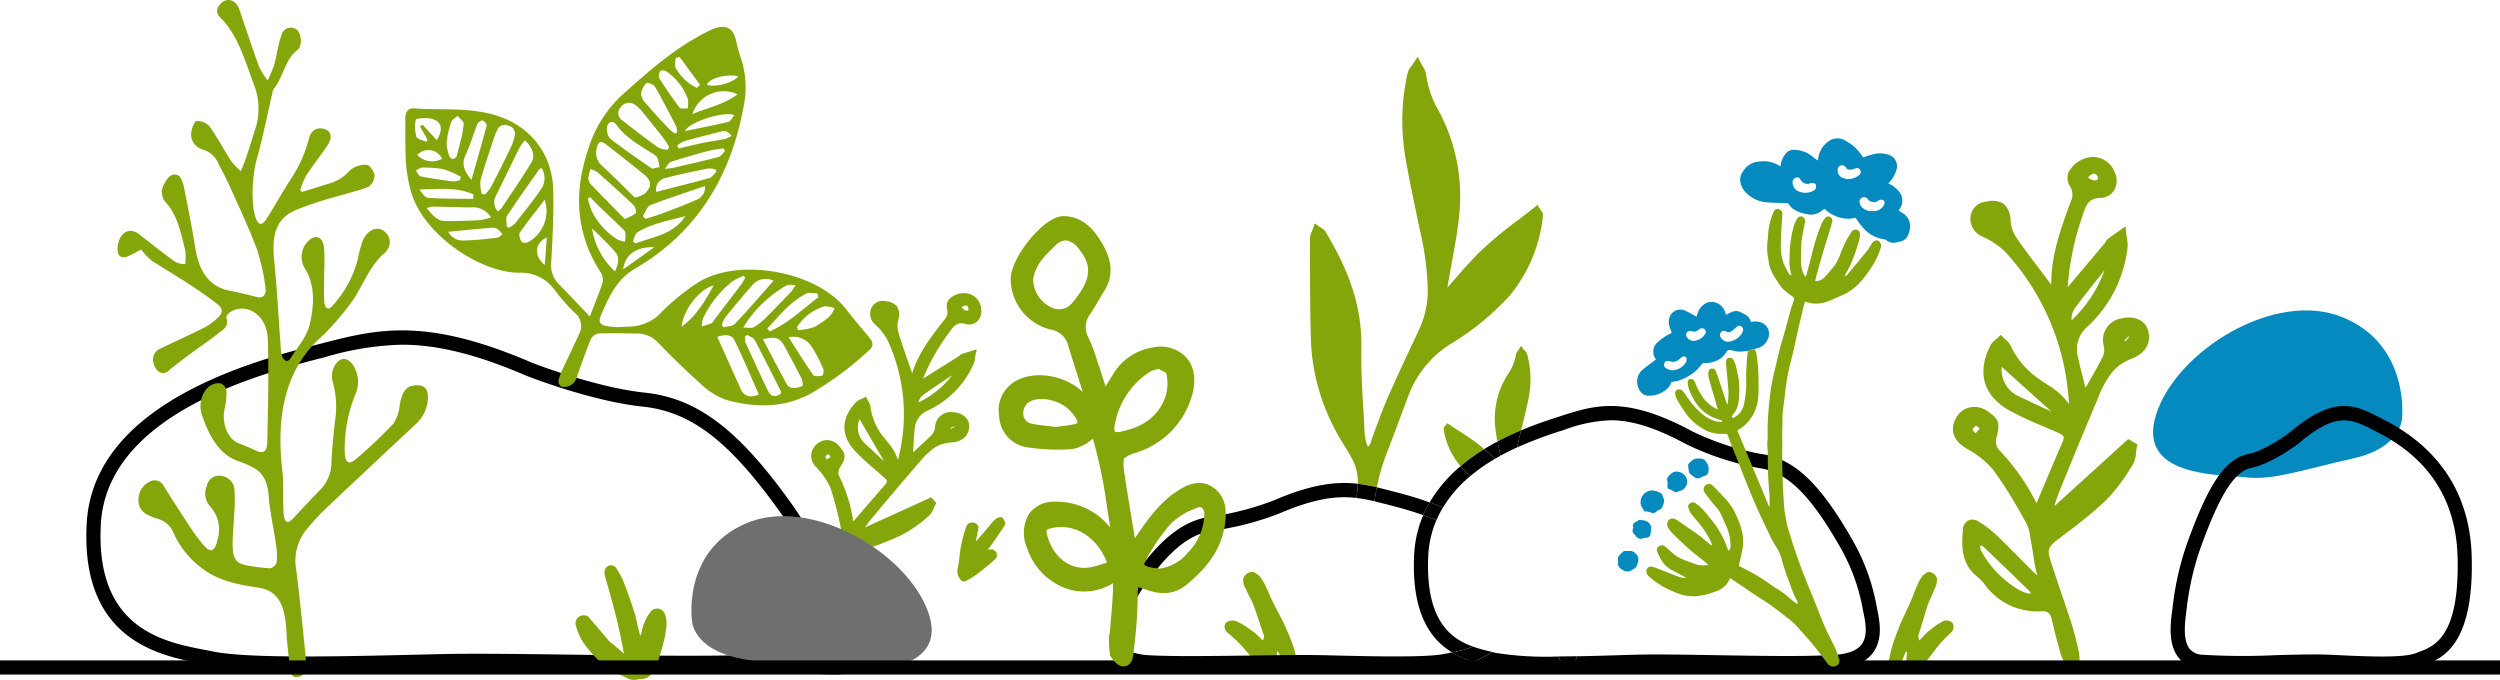 <?xml version="1.0" encoding="UTF-8"?> <svg xmlns="http://www.w3.org/2000/svg" width="353.265" height="96.069"><defs><clipPath id="a"><path fill="none" d="M0 0h353.265v96.069H0z" data-name="Rectangle 20769"></path></clipPath></defs><g clip-path="url(#a)" data-name="Group 2940"><path fill="#84a60a" d="M296.511 56.113a14.4 14.4 0 0 1 1.921-3.481 6.4 6.4 0 0 1 2.617-1.877c1.975-.717 2.9-2.11 2.547-3.82a2.48 2.48 0 0 0-1.076-1.625 3.43 3.43 0 0 0-2.63-.329 3.07 3.07 0 0 0-2.614 3.888 2.46 2.46 0 0 1-.1 1.426c-.49 1.034-1.077 2.057-1.646 3.045q-.281.49-.56.982-.138.241-.286.478l-.191-.757c-.3-1.195-.613-2.43-.876-3.651a4.15 4.15 0 0 1 1.273-4.163 18 18 0 0 0 5.732-11.141 4.8 4.8 0 0 0-.083-1.506 10 10 0 0 1-.084-.578l-.1-1.017-1.292.906c-.4.277-.8.556-1.188.853a1.4 1.4 0 0 0-.373.477 1 1 0 0 1-.077.129c-1.713 2.037-3.43 4.07-5.248 6.224A38.7 38.7 0 0 1 294.31 30.4l.025-.083c.476-1.57.941-2.283 2.434-2.352a2.37 2.37 0 0 0 1.979-1.075 2.7 2.7 0 0 0 .078-2.53 3.31 3.31 0 0 0-3.029-2.181 4.07 4.07 0 0 0-3.541 2.26 2.23 2.23 0 0 0 .21 1.826 2.23 2.23 0 0 1 .1 2.323c-1.359 3.708-2.762 7.535-2.711 11.641q-.58-.772-1.167-1.541c-1.267-1.668-2.578-3.393-3.782-5.14a5 5 0 0 1-.794-2.346 3.23 3.23 0 0 0-.976-2.4 3.15 3.15 0 0 0-2.483-.3 2.383 2.383 0 0 0-2.219 2.246 2.72 2.72 0 0 0 1.752 2.7 11.4 11.4 0 0 1 3.188 2.167 34.17 34.17 0 0 1 8.7 18.484c.128.971.22 1.967.312 3.013a9.9 9.9 0 0 0-3.016-2.714q-.361-.242-.717-.492a11.9 11.9 0 0 1-4.531-5.03 2.46 2.46 0 0 0-.721-.879c-.092-.081-.185-.162-.266-.248l-.418-.439-.433.425c-.088.087-.186.168-.284.25a2.75 2.75 0 0 0-.758.847c-1.932 3.855-.975 7.113 2.7 9.173a48 48 0 0 0 4.756 2.227c.651.276 1.3.553 1.946.84 1.143.509 1.161.558.643 1.75-.719 1.66-1.424 3.327-2.129 4.994l-1.283 3.023a9 9 0 0 1-.115.252 30.6 30.6 0 0 0-5.447-7.692 2.07 2.07 0 0 1-.205-1.522c.52-2.062.454-2.665-1.4-3.856a3.1 3.1 0 0 0-2.456-.433 2.95 2.95 0 0 0-1.858 1.488c-.871 1.612-.425 3.087 1.254 4.155l.4.25a13.2 13.2 0 0 1 3.55 2.835 63 63 0 0 1 4.3 6.848l.451.789a5.9 5.9 0 0 1 .526 1.879q.049.302.105.592c.119.618.215 1.239.311 1.862.1.652.2 1.3.328 1.951.072.365.167.722.269 1.071a10 10 0 0 1-.588-.524c-.7-.687-1.384-1.381-2.072-2.076-1.016-1.024-2.065-2.084-3.128-3.1a14.5 14.5 0 0 0-2.512-1.9 1.45 1.45 0 0 0-1.459-.16 1.49 1.49 0 0 0-.752 1.315c-.223 2.41-.244 4.914 2.128 6.716a5.6 5.6 0 0 1 .87.919l.151.184a9.09 9.09 0 0 0 7.977 3.688c.806-.053 1.226.283 1.428 1.157a85 85 0 0 0 1.31 5.045 4 4 0 0 0 .66 1.183c.1.137.2.273.285.412l.266.426 1.408-.572-.02-.422c-.006-.14 0-.28 0-.421a4.7 4.7 0 0 0-.1-1.143c-.31-1.33-.631-2.706-1.059-4.036a263 263 0 0 0-1.378-4.129 226 226 0 0 1-1.572-4.733c-.486-1.538-.252-1.9 1.047-2.9l1.09-.833a65 65 0 0 0 5.709-4.7 25.3 25.3 0 0 0 3.515-4.606l.262-.4a4 4 0 0 0 .491-1.787c.027-.237.052-.472.1-.7l.086-.424-1.306-.742-10.425 9.479a19 19 0 0 1 .622-1.887c2.1-5.184 3.881-9.481 5.6-13.521m-16.454 21.928a1.6 1.6 0 0 1-.268-.75.5.5 0 0 1 .106-.221 3 3 0 0 1 .271.117 1.5 1.5 0 0 1 .308.265l1.24 1.195a538 538 0 0 1 5.034 4.874.8.8 0 0 1 .179.294l-.106.049-.112.052-.381-.132a5.7 5.7 0 0 1-1.074-.443 14.43 14.43 0 0 1-5.2-5.3m-.828-17.9a2.4 2.4 0 0 1 .505.439l-.587.647-.117-.132c-.108-.123-.246-.278-.328-.387a1.7 1.7 0 0 1 .527-.567m17.227-34.84a.68.68 0 0 1-.522.188 1.47 1.47 0 0 1-.892-.444c.466-.44.736-.517.867-.517.046 0 .185 0 .4.255a1.1 1.1 0 0 1 .143.518m-6.745 32.769c-.875-.382-1.737-.792-2.6-1.2a136 136 0 0 0-1.854-.869 4.17 4.17 0 0 1-2.41-4.166l6.994 6.287a1 1 0 0 1-.129-.051m3.018-12.813a2.55 2.55 0 0 1 .416-1.645c1.228-1.674 2.529-3.3 3.907-5.013l.323-.4a18.36 18.36 0 0 1-4.646 7.06m8.138 2.339c-.162.2-.349.408-.562.641l-.035-.039-.092-.1a5 5 0 0 1 .614-.568l.075.068" data-name="Path 290572"></path><path d="M43.339 94.76c-5.777 0-10.846-.173-13.586-.734q-.53-.107-1.129-.219c-6.03-1.149-17.252-3.287-16.376-19.8.91-17.164 24.044-23.122 32.752-25.365l.4-.1c7.876-2.032 14.68-3.788 29.741 2.7.4.157 9.062 3.512 15.925 4.234 7.432.782 13.237 5.156 20.706 15.6a33.4 33.4 0 0 1 5.528 12.111l.127.5c.518 2.008 1.3 5.043-.471 7.476-1.421 1.951-4.111 3.02-8.223 3.264-6.22.371-17 .228-27.427.087-7.377-.1-14.344-.192-18.932-.085l-3.054.072c-5.121.123-10.834.261-15.985.261m13.439-46.055a41.5 41.5 0 0 0-10.874 1.77l-.4.1c-8.321 2.143-30.421 7.834-31.253 23.535-.786 14.77 8.94 16.622 14.753 17.73.409.078.8.151 1.155.225 4.961 1.015 18.358.691 29.122.433l3.056-.073c4.625-.106 11.611-.014 19 .086 10.39.137 21.136.279 27.282-.084 3.429-.2 5.692-1.027 6.725-2.445 1.216-1.671.6-4.057.152-5.8l-.132-.517a31.55 31.55 0 0 0-5.221-11.429c-7.093-9.918-12.5-14.061-19.288-14.776-7.264-.762-16.089-4.219-16.461-4.362l-.028-.013c-7.646-3.3-13.065-4.377-17.588-4.377" data-name="Path 290573"></path><path fill="#84a60a" d="M129.982 65.236a10.5 10.5 0 0 1 2.107-1.987 4.66 4.66 0 0 1 2.233-.72c1.529-.057 2.483-.817 2.616-2.082a1.8 1.8 0 0 0-.384-1.367 2.5 2.5 0 0 0-1.751-.813 2.236 2.236 0 0 0-2.678 2.115 1.8 1.8 0 0 1-.385.967c-.57.609-1.205 1.187-1.819 1.746-.2.185-.406.37-.607.556q-.15.138-.3.268l.037-.567c.056-.9.115-1.822.2-2.727a3.03 3.03 0 0 1 1.809-2.6 13.1 13.1 0 0 0 6.454-6.451 3.5 3.5 0 0 0 .278-1.064c.021-.141.042-.282.071-.419l.156-.728-1.1.341q-.512.149-1.014.327a1 1 0 0 0-.364.248.6.6 0 0 1-.083.072c-1.641 1.032-3.284 2.06-5.024 3.149a28.2 28.2 0 0 1 3.742-6.584l.036-.052c.68-.984 1.16-1.374 2.211-1.09a1.72 1.72 0 0 0 1.612-.305 1.97 1.97 0 0 0 .617-1.738 2.41 2.41 0 0 0-1.615-2.186 2.96 2.96 0 0 0-2.959.779 1.63 1.63 0 0 0-.261 1.314 1.62 1.62 0 0 1-.447 1.633c-1.767 2.269-3.591 4.612-4.47 7.47q-.231-.665-.466-1.328c-.508-1.439-1.033-2.927-1.479-4.406a3.65 3.65 0 0 1-.029-1.8 2.36 2.36 0 0 0-.144-1.879 2.3 2.3 0 0 0-1.655-.763 1.735 1.735 0 0 0-2.038 1.065 1.98 1.98 0 0 0 .615 2.259 8.3 8.3 0 0 1 1.729 2.212 24.9 24.9 0 0 1 1.918 14.754c-.127.7-.285 1.413-.454 2.159a7.2 7.2 0 0 0-1.488-2.553q-.196-.25-.388-.5a8.66 8.66 0 0 1-2.024-4.5 1.8 1.8 0 0 0-.3-.77c-.046-.077-.092-.153-.129-.231l-.193-.4-.394.2c-.081.041-.167.075-.253.11a2 2 0 0 0-.714.419c-2.2 2.244-2.259 4.716-.17 6.962a35 35 0 0 0 2.8 2.6q.588.503 1.163 1.015c.68.608.681.646.057 1.357-.869.992-1.728 1.991-2.588 2.99q-.78.906-1.562 1.811l-.136.149a22.2 22.2 0 0 0-2.067-6.546 1.5 1.5 0 0 1 .2-1.1c.82-1.314.907-1.747-.117-2.986a2.25 2.25 0 0 0-1.607-.847 2.15 2.15 0 0 0-1.619.618 2.113 2.113 0 0 0-.055 3.161l.219.262a9.6 9.6 0 0 1 1.832 2.755 45.5 45.5 0 0 1 1.461 5.708l.137.648a4.2 4.2 0 0 1-.053 1.419q-.032.22-.059.434a31 31 0 0 1-.2 1.361c-.075.475-.15.949-.206 1.426-.032.27-.045.538-.052.8-.1-.164-.2-.327-.292-.5-.33-.631-.652-1.265-.975-1.9-.476-.937-.968-1.9-1.479-2.847a10.6 10.6 0 0 0-1.321-1.874 1.06 1.06 0 0 0-.976-.435 1.09 1.09 0 0 0-.814.744c-.691 1.622-1.263 3.354-.018 5.132a4 4 0 0 1 .4.831l.065.161a6.62 6.62 0 0 0 4.711 4.333c.571.142.788.469.733 1.12a61 61 0 0 0-.213 3.79 2.9 2.9 0 0 0 .194.967q.059.175.106.35l.09.354 1.1-.083.08-.3q.042-.152.09-.293a3.4 3.4 0 0 0 .187-.815c.081-.992.165-2.017.164-3.035 0-1.056-.019-2.113-.037-3.17-.021-1.191-.043-2.423-.037-3.632 0-1.175.247-1.373 1.371-1.777l.941-.335a48 48 0 0 0 5.006-1.991 18.5 18.5 0 0 0 3.462-2.413l.272-.221a2.9 2.9 0 0 0 .738-1.131c.071-.158.141-.315.222-.461l.154-.275-.74-.805-9.34 4.255a13 13 0 0 1 .852-1.17c2.61-3.128 4.8-5.712 6.894-8.131M113.7 76.788a1.13 1.13 0 0 1-.019-.58.4.4 0 0 1 .122-.13 2 2 0 0 1 .162.141 1 1 0 0 1 .155.252l.594 1.1c.809 1.5 1.618 2.994 2.407 4.5a.6.6 0 0 1 .059.244l-.084.01-.09.012q-.118-.09-.234-.177a4 4 0 0 1-.647-.546 10.5 10.5 0 0 1-2.425-4.832m3.407-12.6a1.8 1.8 0 0 1 .254.417l-.552.318-.051-.117c-.048-.11-.109-.248-.141-.342a1.2 1.2 0 0 1 .49-.276m19.7-20.33a.5.5 0 0 1-.4.014 1.07 1.07 0 0 1-.52-.506c.422-.2.626-.195.717-.166.031.01.127.042.22.266a.8.8 0 0 1-.016.391m-11.971 21.235c-.521-.46-1.028-.936-1.536-1.412q-.542-.511-1.093-1.015a3.04 3.04 0 0 1-.744-3.425l3.451 5.916a1 1 0 0 1-.078-.064m4.944-8.215a1.86 1.86 0 0 1 .655-1.049c1.224-.887 2.487-1.722 3.825-2.607l.313-.206a13.4 13.4 0 0 1-4.793 3.862M134.9 60.3c-.157.1-.333.2-.532.32l-.016-.035-.041-.091a4 4 0 0 1 .552-.258z" data-name="Path 290574"></path><path fill="#6f6f6f" d="M97.785 87.736s.088 4 6.87 5.318 10.87 2.687 14.583 2.188 14.986-.39 11.886-8.849-16.7-16.346-25.745-12.421-7.594 13.764-7.594 13.764" data-name="Path 290575"></path><path fill="#048abf" d="M339.426 59.039s.061 4.188-6.944 5.749-11.2 3.1-15.087 2.669-15.6-.022-12.7-8.963S321.446 40.939 331 44.817s8.425 14.222 8.425 14.222" data-name="Path 290576"></path><path fill="#84a60a" d="M90.541 89.729c.049-.17.091-.345.139-.516a6.9 6.9 0 0 1 1.207-2.713 1.166 1.166 0 0 1 2.074.3 3.97 3.97 0 0 1 .16 2.075 16.8 16.8 0 0 1-.806 3.443 8.2 8.2 0 0 1-1.225 2.869 1.75 1.75 0 0 1-1.438.758 3 3 0 0 0-.7.109 2.4 2.4 0 0 1-1.613-.364 29 29 0 0 1-1.7-.874 9.7 9.7 0 0 1-2.285-1.728 17 17 0 0 1-1.649-1.9 8.1 8.1 0 0 1-1.322-2.752 1.137 1.137 0 0 1 1.328-1.468c.418.061.594.4.818.656.879.988 1.716 2.019 2.583 3.013a6 6 0 0 0 .606.473c.455.388.9.782 1.45 1.261-.1-.552-.176-1-.274-1.449-.23-1.1-.448-2.2-.715-3.287-.315-1.3-.673-2.6-1.025-3.893-.23-.848-.515-1.685-.715-2.54a1.32 1.32 0 0 1 .128-.861.882.882 0 0 1 1.576.042 11 11 0 0 1 .964 1.807q.828 2.127 1.522 4.305c.279.874.437 1.789.655 2.68.049.194.1.381.146.576a.4.4 0 0 1 .112-.012" data-name="Path 290577"></path><path fill="#84a60a" d="M139.559 77.666c.365.019.643-.152.886.083.127.129.377.242.382.369.017.289.105.62-.169.862s-.545.5-.829.734c-.608.5-1.211 1-1.838 1.468a13 13 0 0 1-1.384.863c-.5.279-.783.039-1.087-.441-.452-.71-.137-1.357-.049-2.036.108-.848.183-1.7.347-2.53a24 24 0 0 1 .7-2.6.943.943 0 0 1 1.668-.185.43.43 0 0 1 .069.317c-.054.38-.125.756-.2 1.132a4.4 4.4 0 0 0-.14.8c.345-.4.7-.789 1.036-1.19.511-.6 1-1.208 1.522-1.79a1.4 1.4 0 0 1 .592-.377c.249-.084.539-.142.725.172.2.348.364.68.093 1.071-.52.752-1.026 1.513-1.552 2.264-.216.33-.475.635-.768 1.015" data-name="Path 290578"></path><path d="M336.6 94.759c-1.849 0-4-.088-6.365-.2l-1.191-.056c-1.763-.077-4.468-.009-7.334.067a94 94 0 0 1-10.828-.073 4.36 4.36 0 0 1-3.066-1.608c-1.491-1.913-1.105-4.857-.85-6.8l.05-.385a41 41 0 0 1 2.153-9.256c3.02-8.3 5.336-11.636 8.547-12.3 2.464-.511 5.652-2.914 5.9-3.1 6.259-5.3 9.265-3.769 12.448-2.154l.155.078c3.139 1.59 12.69 6.428 13.047 19.643.343 12.724-4.258 14.447-6.729 15.373q-.225.083-.423.162a16.6 16.6 0 0 1-5.516.619m-9.457-2.291c.739 0 1.41.011 1.991.037l1.2.056c3.908.186 9.262.439 11.04-.277q.217-.087.467-.179c2.146-.8 5.736-2.149 5.431-13.446-.324-12.024-8.771-16.3-11.95-17.913l-.157-.079c-2.912-1.477-5.013-2.542-10.269 1.912l-.033.028c-.152.117-3.728 2.871-6.737 3.495-2.353.486-4.4 3.68-7.074 11.025A39.2 39.2 0 0 0 309 85.95l-.05.4c-.2 1.518-.534 4.06.444 5.313a2.4 2.4 0 0 0 1.721.852 96 96 0 0 0 10.544.06c1.982-.053 3.889-.1 5.484-.1" data-name="Path 290579"></path><path fill="#84a60a" d="M271.222 90.506c.325-.352.642-.712.985-1.051.207-.2.453-.365.677-.55a8.3 8.3 0 0 1 1.733-1.143 1.21 1.21 0 0 1 1.272.251 1.06 1.06 0 0 1-.027 1.157 2 2 0 0 1-.383.417 16 16 0 0 0-2.1 2.332c-.268.365-.563.708-.836 1.069-.15.2-.264.418-.4.615a8 8 0 0 1-.9 1.17 1.63 1.63 0 0 1-.915.352.97.97 0 0 1-.656-.29 1.33 1.33 0 0 1-.338-1.165c.049-.489.092-.972.132-1.46 0-.049-.027-.1-.128-.172-.07.145-.145.286-.206.436-.243.6-.458 1.218-.717 1.812a.73.73 0 0 1-.9.506.89.89 0 0 1-.669-.9 9 9 0 0 1 .18-1.109c.1-.466.2-.937.335-1.394.15-.515.329-1.025.519-1.531q.335-.918.713-1.825c.166-.4.365-.792.545-1.188.335-.726.673-1.447.994-2.182.237-.545.4-1.121.664-1.649a6.5 6.5 0 0 1 .879-1.65 4 4 0 0 1 .691-.519.4.4 0 0 1 .128-.035 1.29 1.29 0 0 1 1.2.924 2.56 2.56 0 0 1-.338 1.5c-.264.722-.633 1.4-.906 2.116-.238.625-.4 1.276-.6 1.918q-.33 1.086-.651 2.172a1.18 1.18 0 0 0 .023 1.066" data-name="Path 290580"></path><path fill="#84a60a" d="M178.442 90.506c-.364-.352-.719-.712-1.1-1.051-.232-.2-.507-.365-.758-.55a9.5 9.5 0 0 0-1.941-1.143 1.48 1.48 0 0 0-1.425.251.97.97 0 0 0 .031 1.157 2 2 0 0 0 .428.417 16.8 16.8 0 0 1 2.352 2.332c.3.365.631.708.937 1.069.168.2.295.418.448.615a8 8 0 0 0 1.007 1.17 1.96 1.96 0 0 0 1.025.352 1.15 1.15 0 0 0 .735-.29 1.24 1.24 0 0 0 .378-1.165c-.054-.489-.1-.972-.147-1.46 0-.049.03-.1.143-.172.078.145.162.286.231.436.272.6.513 1.218.8 1.812a.835.835 0 0 0 1.008.506.91.91 0 0 0 .749-.9 8 8 0 0 0-.2-1.109c-.112-.466-.224-.937-.375-1.394a20 20 0 0 0-.581-1.531 41 41 0 0 0-.8-1.825c-.186-.4-.409-.792-.61-1.188-.375-.726-.754-1.447-1.113-2.182-.266-.545-.448-1.121-.744-1.649a6.3 6.3 0 0 0-.984-1.65 4.7 4.7 0 0 0-.774-.519.5.5 0 0 0-.144-.035 1.43 1.43 0 0 0-1.343.924 2.34 2.34 0 0 0 .378 1.5c.3.722.709 1.4 1.015 2.116.266.625.448 1.276.672 1.918q.368 1.086.729 2.172a1.07 1.07 0 0 1-.026 1.066" data-name="Path 290581"></path><path d="m195.678 71.2.209.054c1.276.326 3.172.814 5.225 1.538a17 17 0 0 1 .907-1.8c-2.215-.8-4.258-1.321-5.636-1.674l-.207-.053c-.545-.14-1.08-.278-1.616-.4a36 36 0 0 0-.336 1.977q.715.172 1.454.364" data-name="Path 290582"></path><path d="m212.026 64.395-.063-.3a77 77 0 0 1-.357-1.711q-.94.5-1.877 1.078.778.666 1.516 1.376.39-.228.781-.444" data-name="Path 290583"></path><path d="M201.814 78.675a14.6 14.6 0 0 1 1.161-5.175c-.627-.26-1.252-.5-1.864-.712a16.5 16.5 0 0 0-1.295 5.8c-.345 8.131 2.37 11.784 5.373 13.6a14.7 14.7 0 0 0 2.926-.825c-3.269-1.171-6.676-3.853-6.3-12.693" data-name="Path 290584"></path><path d="m265.251 86.012-.078-.381a29.3 29.3 0 0 0-3.419-9.342c-4.654-8.129-8.309-11.537-13.032-12.158a38.5 38.5 0 0 1-9.633-3.2c-9.438-5.077-13.711-3.7-18.66-2.1l-.244.079c-1.238.4-3.116 1-5.239 1.9l-.185.755a48 48 0 0 0-.381 1.658 57 57 0 0 1 6.417-2.407l.245-.079a20.6 20.6 0 0 1 6.564-1.349c2.707 0 5.923.827 10.552 3.32l.031.016a40 40 0 0 0 10.273 3.4c4.016.528 7.256 3.66 11.556 11.169a27.5 27.5 0 0 1 3.194 8.737l.08.4c.3 1.431.7 3.392-.238 4.636-.628.832-1.853 1.32-3.643 1.454-3.758.28-10.356.169-16.737.064-4.548-.078-8.845-.148-11.7-.067l-1.88.056c-1.951.059-4.126.125-6.286.164a1.19 1.19 0 0 1-.452.836 1.43 1.43 0 0 1-.888.338 1 1 0 0 1-.178-.014 1.13 1.13 0 0 1-.751-.5 5 5 0 0 1-.355-.632 45 45 0 0 1-8.854-.513 30 30 0 0 0-.525-.128 10 10 0 0 1-2.664 1.37c.723.224 1.408.387 2.01.53q.364.085.684.166a41.7 41.7 0 0 0 8.5.578c3.17 0 6.673-.105 9.815-.2l1.876-.056c2.809-.081 7.081-.01 11.607.066 6.423.107 13.069.217 16.919-.069 2.388-.177 4.1-.932 5.09-2.243 1.485-1.968.953-4.542.6-6.246" data-name="Path 290585"></path><path d="M207.788 67.253c-.281-.235-.563-.464-.832-.726-.208-.2-.384-.432-.572-.652a19.7 19.7 0 0 0-4.365 5.111 39 39 0 0 1 1.883.732 17.8 17.8 0 0 1 3.886-4.465" data-name="Path 290586"></path><path d="M210.618 92.069a23 23 0 0 1-2.5-.7 14.7 14.7 0 0 1-2.926.825 13.2 13.2 0 0 0 2.956 1.293 10.2 10.2 0 0 0 2.664-1.37l-.191-.047" data-name="Path 290587"></path><path d="M202.974 73.5a15 15 0 0 1 .928-1.782 38 38 0 0 0-1.883-.732 17 17 0 0 0-.907 1.8 37 37 0 0 1 1.862.712" data-name="Path 290588"></path><path fill="#84a60a" d="M195.85 64.306a409 409 0 0 0 2.035-5.375l1-2.662a14.8 14.8 0 0 1 5.877-7.534 37.4 37.4 0 0 0 8.49-6.871 21.1 21.1 0 0 0 4.637-10.257 8 8 0 0 0 .087-.7l.075-.685-.8-1.255-.561.446c-.714.567-1.437 1.117-2.158 1.667a60 60 0 0 0-4.947 4.058c-1.572 1.485-3.048 3.19-4.475 4.839l-.583.674q.042-.269.087-.535c.163-.975.342-1.946.521-2.917.383-2.078.78-4.23 1.016-6.4a25.55 25.55 0 0 0-2.691-14.835 14.5 14.5 0 0 1-1.944-5.4 2.7 2.7 0 0 0-.483-1.209 3 3 0 0 1-.148-.247l-.553-1.085-.65.995a3 3 0 0 1-.182.241 2.7 2.7 0 0 0-.608 1.134 30.6 30.6 0 0 0-.312 11.78c.42 2.5.941 5 1.446 7.413l.569 2.745a41 41 0 0 1 1.155 8.418 13.06 13.06 0 0 1-1.125 5.6q-.664 1.431-1.334 2.858a339 339 0 0 0-3.094 6.734c-.589 1.333-1.11 2.733-1.612 4.087q-.298.81-.606 1.615a7 7 0 0 0-.181.575 2.4 2.4 0 0 1-.163.476 5 5 0 0 1-.31.455 1.4 1.4 0 0 1-.18-.342 7.1 7.1 0 0 1-.329-1.882 329 329 0 0 0-.172-3.133c-.164-2.805-.332-5.7-.274-8.524.138-6.739-2.334-11.9-5.028-16.462a1.7 1.7 0 0 0-.694-.634 2 2 0 0 1-.145-.088l-.716-.527-.34.966q-.035.09-.078.183a2.44 2.44 0 0 0-.272 1.058l.013 3.361c.011 3.632.022 7.388.133 11.085a29.1 29.1 0 0 0 3.237 12.155c.454.931.98 1.785 1.487 2.612.379.617.759 1.234 1.108 1.882a6.9 6.9 0 0 1 .791 3.507 23 23 0 0 1 2.7.487 26.7 26.7 0 0 1 1.291-4.549" data-name="Path 290589"></path><path d="M191.656 70.363a22 22 0 0 1 2.568.47c.1-.688.211-1.344.336-1.977a24 24 0 0 0-2.7-.488 12 12 0 0 1-.188 1.9q-.007.05-.015.1" data-name="Path 290590"></path><path fill="#84a60a" d="M209.22 63.02a37 37 0 0 0-3.049-2.118c-.445-.287-.89-.573-1.33-.87l-.346-.232-.5.655.046.357c.014.123.028.244.053.363a10.5 10.5 0 0 0 2.286 4.7 27.5 27.5 0 0 1 3.344-2.412c-.17-.146-.334-.3-.508-.443" data-name="Path 290591"></path><path fill="#84a60a" d="M215.112 60.124c.311-1.26.633-2.565.891-3.868a13.6 13.6 0 0 0-.192-6.146 1.35 1.35 0 0 0-.375-.592 2 2 0 0 1-.112-.126l-.4-.519-.342.565a1 1 0 0 1-.091.13 1.3 1.3 0 0 0-.3.63 6.9 6.9 0 0 1-1.2 2.819 11.6 11.6 0 0 0-1.659 7.74c.07.546.165 1.089.269 1.628a41 41 0 0 1 3.34-1.585Z" data-name="Path 290592"></path><path d="m204.734 92.281-.621.121c-2.159.438-7.656.388-12.563.286-.99-.021-1.958-.044-2.867-.065l-1.064-.025-.6-.014a119 119 0 0 0-2.688-.026c-2.17 0-4.776.035-7.483.072-5.544.072-11.275.149-14.545-.044-1.667-.1-2.79-.485-3.248-1.114-.515-.709-.231-1.805 0-2.686l.072-.278a16.3 16.3 0 0 1 2.715-5.917c3.7-5.153 6.5-7.3 9.978-7.667a41 41 0 0 0 8.917-2.352l.029-.012c5.041-2.161 8.159-2.512 10.89-2.2q.008-.048.015-.1a12 12 0 0 0 .189-1.9c-2.968-.342-6.426.016-11.867 2.348a39.5 39.5 0 0 1-8.382 2.219c-4.119.432-7.314 2.812-11.394 8.488a18.2 18.2 0 0 0-3.032 6.6l-.066.259c-.28 1.082-.749 2.892.322 4.364.845 1.162 2.4 1.795 4.747 1.934 3.341.2 9.111.121 14.69.047 3.937-.051 7.656-.1 10.1-.045l1.659.039c2.724.064 5.758.137 8.505.137a45 45 0 0 0 7.371-.4l.6-.115a21 21 0 0 0 3.038-.76 13.2 13.2 0 0 1-2.956-1.293l-.455.088" data-name="Path 290593"></path><path d="M220.188 92.756a5 5 0 0 0 .355.632 1.12 1.12 0 0 0 .751.5 1 1 0 0 0 .178.015 1.44 1.44 0 0 0 .888-.338 1.2 1.2 0 0 0 .451-.837c-.882.016-1.762.027-2.623.032" data-name="Path 290594"></path><path d="M207.788 67.253a26 26 0 0 1 3.456-2.415q-.736-.709-1.516-1.375a27.6 27.6 0 0 0-3.344 2.412c.188.22.364.449.572.652.269.262.551.491.832.726" data-name="Path 290595"></path><path d="M212.026 64.395a35 35 0 0 1 2.354-1.18q.173-.821.381-1.659l.185-.755c-1.068.451-2.2.975-3.34 1.584.112.578.235 1.15.357 1.711l.063.3" data-name="Path 290596"></path><path fill="#84a60a" d="M42.665 27.128c1.322-.41 2.645-.817 3.967-1.23a5.84 5.84 0 0 0 2.788-1.8 3.2 3.2 0 0 1 2.447-.792c.381.007.975.892 1.058 1.483a2.06 2.06 0 0 1-.807 1.582c-1.422.578-2.9.894-4.355 1.347a48 48 0 0 0-6.119 2.022c-2.572 1.2-3.264 3.342-2.907 6.96.4 4.005.615 8.042.916 12.065a6 6 0 0 0 .173 1.463c.288.813.805 1.083 1.285.314.958-1.534 2.267-2.974 2.67-4.76.56-2.48.81-5.3-.6-7.692a3.13 3.13 0 0 1 .513-4.155c.994-.882 1.968-.41 2.1 1.18.123 1.433.012 2.9.009 4.355 0 1.044-.053 2.1.02 3.13.07.992.572 1.31 1.127.635a15.3 15.3 0 0 0 3.578-6.491 17.4 17.4 0 0 1 .714-2.688c.711-1.738 2.3-2.245 3.284-1.159a1.813 1.813 0 0 1 .154 2.449 1.2 1.2 0 0 1-.211.294c-1.928 1.545-2.971 4.126-4.325 6.374a36.4 36.4 0 0 1-3.744 4.592 10 10 0 0 1-.984.973C40.229 52.231 38.98 58.9 39.914 66.7c.086.713.088 1.447.1 2.172.025 1.181-.035 2.372.057 3.542.121 1.538.529 1.718 1.414.772 1.275-1.363 2.544-2.736 3.842-4.059a5.55 5.55 0 0 0 1.512-3.827c.095-1.948.274-3.9.5-5.825a12.8 12.8 0 0 0-.316-5.486 2.93 2.93 0 0 1 .872-3.038c.695-.5 1.554-.177 2.138.88a4.36 4.36 0 0 1 .159 3.964 20.5 20.5 0 0 0-1.486 7.712c-.019 1.866.515 2.312 1.654 1.32a69 69 0 0 0 5.234-4.967 5.85 5.85 0 0 0 .889-2.618c.383-2.107 1.021-2.855 2.63-2.794 1.009.038 1.477.757 1.338 2.129a5.27 5.27 0 0 1-1.82 3.46C54.315 64.078 50 68.112 45.7 72.186a33 33 0 0 0-2.433 2.693 6.99 6.99 0 0 0-1.4 5.662c.5 4.031.9 8.085 1.315 12.133a9 9 0 0 1-.022 1.768 1.19 1.19 0 0 1-1.151 1.23c-.626.082-.883-.3-.976-1.016a122 122 0 0 1-.433-3.629c-.1-.946-.109-1.906-.208-2.851-.337-3.24-1.458-4.768-3.892-5.142-2.644-.408-5.273-.826-7.678-2.524a12.8 12.8 0 0 1-4.275-5.139 3.37 3.37 0 0 0-2.174-2.038A7.5 7.5 0 0 1 21 72.808a2.23 2.23 0 0 1-1.437-2.195 2.79 2.79 0 0 1 1.513-2.513 1.442 1.442 0 0 1 2.111.669c1.167 1.837 2.329 3.681 3.529 5.48a25 25 0 0 0 2.151 2.9c.931 1.031 1.512.713 1.855-.815a4.89 4.89 0 0 0-.936-4.673 2.73 2.73 0 0 1-.56-3.011 1.77 1.77 0 0 1 2.013-1.415 2.135 2.135 0 0 1 1.9 2.088 25 25 0 0 1-.066 3.65c-.059 1.449-.238 2.9-.194 4.341.049 1.617.575 2.3 1.751 2.522a23.5 23.5 0 0 0 3.546.468 1.28 1.28 0 0 0 .933-.9 10.8 10.8 0 0 0-.139-2.637c-.317-2.216-.824-4.4-1-6.633-.15-1.959-.744-3.266-2.067-3.989a12.3 12.3 0 0 0-2.125-.95c-2.684-.853-4.188-3.429-5.24-6.54-.8-2.351.791-4.876 2.739-4.452a1.43 1.43 0 0 1 .726 1.068 10 10 0 0 1-.265 2.521c-.447 2.013.455 4.27 1.962 4.833.845.316 1.679.69 2.509 1.073.977.452 1.534.151 1.56-1.212.1-4.9.247-9.815.064-14.7-.125-3.35-3.172-5.192-5.412-3.6-.187.134-.475.514-.44.628.407 1.33-.415 1.727-.971 2.171-1.335 1.066-2.73 2-4.093 3-.915.675-1.818 1.381-2.724 2.08a6 6 0 0 1-.6.509c-.728.409-1.56-.1-1.838-1.087a1.7 1.7 0 0 1 .854-2.209c2.081-.991 4.173-1.943 6.242-2.976a8.5 8.5 0 0 0 1.793-1.283c.917-.821.941-1.353.009-2.087-1.315-1.037-2.68-1.969-4.054-2.865-1.711-1.117-3.465-2.115-5.171-3.245a11 11 0 0 1-1.508-1.575 17 17 0 0 1-2.039 1.053 1.03 1.03 0 0 1-1.092-.264 2.46 2.46 0 0 1-.113-1.515c.394-1.849 1.736-2.414 3.021-1.394 1.665 1.32 3.336 2.632 5.039 3.862a3.7 3.7 0 0 0 1.422.347 7.8 7.8 0 0 0 .023-1.939c-.625-2.482-1.112-5.07-2.789-6.818a2.23 2.23 0 0 1-.188-2.588c.459-.97 1.156-1.582 1.97-1.211.374.171.684 1.029.812 1.652.589 2.891 1.154 5.8 1.633 8.723.585 3.578 2.236 5.453 4.9 5.938 1.278.233 2.548.565 3.816.888.878.224 1.331-.387 1.17-1.4a28.3 28.3 0 0 0-1.219-5.417c-1.146-3.038-2.517-5.926-3.823-8.853-.469-1.052-1.018-2.041-1.534-3.055a3.54 3.54 0 0 0-2.364-2.156 1.8 1.8 0 0 1-.574-.278 2.16 2.16 0 0 1-.925-2.324c.087-.535.469-1.4.713-1.392a2.29 2.29 0 0 1 1.8.72c1.11 1.528 2.026 3.3 3.075 4.914a10 10 0 0 0 1.38 1.451c.261-.667.546-1.32.776-2.006.418-1.243.8-2.506 1.2-3.761a9.3 9.3 0 0 0-.031-6.214c-1.344-3.548-2.374-7.4-4.958-9.84A1.155 1.155 0 0 1 31.01.738c.818-1.178 2.276-.91 2.789.554.937 2.675 1.8 5.395 2.776 8.047a11.4 11.4 0 0 0 1.24 2.036 21 21 0 0 0 .882-2.05c.249-.786.373-1.641.569-2.458a12 12 0 0 1 .554-2.032 1.34 1.34 0 0 1 2.239-.526c.56.605.676 2.245-.04 2.767C40.292 8.334 40 11.018 38.648 12.6a1.7 1.7 0 0 0-.176.615c-.647 2.815-1.229 5.661-1.957 8.438a19.3 19.3 0 0 0-.7 7.75 8 8 0 0 0 .242 1.179c.381 1.238.93 1.4 1.587.37 1.147-1.8 2.2-3.7 3.354-5.495a19 19 0 0 0 2.7-6.016 1.82 1.82 0 0 1 .99-1.218 1.88 1.88 0 0 1 1.753.338c.6.7.121 1.592-.335 2.245-.951 1.362-1.96 2.656-2.875 4.06a11.6 11.6 0 0 0-.817 2.02l.254.242" data-name="Path 290597"></path><path fill="#84a60a" d="M122.9 47.779c-1.1-1.346-2.252-2.654-3.3-4.037-4.125-5.429-15.311-7.46-21.057-3.761a31 31 0 0 0-4.97 4.029A6.28 6.28 0 0 1 89 46.144c-.666 0-1.334.108-1.995.07-2.8-.157-2.518-.72-1.718-2.51 1.009-2.259 2.112-4.375 4.376-5.694 8.9-5.18 13.655-13.169 15.44-23.1a12.94 12.94 0 0 0-.375-6.587 18 18 0 0 1-.69-2.441c-.368-1.885-1.377-2.489-3.2-1.824a10 10 0 0 0-1.1.525c-4.538 2.3-8.294 5.673-12.028 9.017a17.5 17.5 0 0 0-4.663 7.723c-1.962 5.939-1.678 11.658 1.761 17.056a2.04 2.04 0 0 1 .381 1.435c-.5 1.576-1.147 3.1-1.841 4.911-1.612-1.685-2.961-3.145-4.367-4.548A3.83 3.83 0 0 1 77.9 36.96c.188-3.321.348-6.653.281-9.975-.115-5.769-3.835-9.856-9.46-11.035-3.381-.709-6.777-.391-10.159-.635-1.128-.082-1.3.793-1.29 1.665.011 2.072-.024 4.147.1 6.212a20 20 0 0 0 .663 3.694c1.588 6.245 10.026 11.785 15.484 11.65a5.78 5.78 0 0 1 4.8 2.366 26 26 0 0 0 2.849 3.248 2.425 2.425 0 0 1 .6 3.176c-.707 1.588-1.484 3.146-2.209 4.727a8.4 8.4 0 0 0-.651 1.76.95.95 0 0 0 .424.822 1.81 1.81 0 0 0 2.107-1.159c.651-1.843 1.287-3.694 2.022-5.5a1.56 1.56 0 0 1 1.086-.851c1.883-.073 3.772-.023 5.658.012a3.92 3.92 0 0 1 2.819 1.324c1.915 1.952 3.853 3.893 5.906 5.695a10.2 10.2 0 0 0 3.707 2.359c3.927 1.067 7.867 1.182 11.677-.765a45.2 45.2 0 0 0 8.546-6.312c.615-.524.5-1.1.042-1.656m-49.43-27.03a5.6 5.6 0 0 1 .729-.921c1.117 1.134 1.469 2.192.841 3.218-1.326 2.164-2.77 4.256-4.177 6.37a3 3 0 0 1-.5.46 1.85 1.85 0 0 1-.306-2.178c1.145-2.313 2.261-4.64 3.413-6.949m-3.193-2.4a1.15 1.15 0 0 1 1.583-.589 1.17 1.17 0 0 1 .869 1.461 7.7 7.7 0 0 1-.576 1.669q-1.329 2.746-2.735 5.455a8 8 0 0 1-.844 1.115l-.49-.04a5.4 5.4 0 0 1-.2-1.925c.6-2.135 1.337-4.231 2.033-6.338a6 6 0 0 1 .364-.808M68.2 17.037c.242.055.617.529.566.723-.655 2.483-1.377 4.948-2.152 7.666-.994-1.227-1.458-2.19-.82-3.532.664-1.395 1.074-2.909 1.655-4.347.1-.248.541-.557.751-.51m-3.541-.658c.3.365.863.733.857 1.093a13 13 0 0 1-.469 2.591c-.143.646-.331 1.282-.535 2.063-.1.077-.289.347-.475.344a.74.74 0 0 1-.555-.426 5.4 5.4 0 0 1-.366-1.906 13 13 0 0 1 .645-2.9c.114-.349.588-.579.9-.863m-5.819 2.952a5.2 5.2 0 0 1-.08-2.435c.027-.156 1.062-.226 1.621-.186 1.9.137 2.427 1.287 1.345 3.1l-1.045-1.132q-.5-.537-.992-1.076l-.349.255 1.075 1.91-.144.276c-.5-.229-1.316-.354-1.431-.708m3.634 3.1a2.89 2.89 0 0 1-3.517-.544 2.157 2.157 0 0 1 3.517.544m-3.023 2.495c-.275-.055-.465-.534-.694-.818.289-.149.579-.428.866-.424a14.7 14.7 0 0 1 3.074.23 13 13 0 0 1 2.411 1.066l-.1.462a3.2 3.2 0 0 1-1 .2c-1.53-.2-3.059-.418-4.57-.721m-.168 1.849c2.629-.038 5.224-.386 7.64.706l-.051.624c-2.113-.03-4.229 0-6.335-.14-.468-.032-.9-.671-1.254-1.19m1.026 2.657a3.1 3.1 0 0 1 .755-.234c1.792.029 3.583.091 5.375.118a3.02 3.02 0 0 1 2.956 1.407 8 8 0 0 1-1.523.389c-1.652.084-3.308.15-4.962.13-1.183-.015-1.813-.911-2.6-1.81m9.915 4.173c-1.533.17-3.071.357-4.609.379a2.3 2.3 0 0 1-2.264-1.227c2.156-.206 4.192-.413 6.232-.58a1.4 1.4 0 0 1 .815.262 3.7 3.7 0 0 1 .613.687c-.261.166-.51.449-.787.479m1.738-1.433-.343-.1c.009-.535-.187-1.2.06-1.584 1.449-2.224 3-4.381 4.524-6.555.052-.075.186-.093.347-.168a2.69 2.69 0 0 1-.065 2.933c-1.136 1.677-2.421 3.255-3.673 4.852a3.8 3.8 0 0 1-.85.618m2.657 2.071c-.242.131-.857.058-.946-.108-.2-.37-.382-1.009-.2-1.274 1.109-1.584 2.325-3.093 3.5-4.627a5.02 5.02 0 0 1-2.363 6.009m2.666-.683c-.1 1.383-.191 2.544-.292 3.886-1.559-1.236-1.436-3.068.292-3.886M96.008 8.029l2.909 3.942-.444.45a6.7 6.7 0 0 1-2.965-2.784c-.229-.323-.052-.935-.061-1.414zm-2.7 2.006c.082-.126.651-.1.863.051a8.05 8.05 0 0 1 3.035 3.961 4.6 4.6 0 0 1-.028 1.288c-.442-.035-1 .078-1.144-.117a63 63 0 0 1-2.888-4.176 1.18 1.18 0 0 1 .162-1.007m-1.972 1.7c.105-.118 1.019.177 1.2.491 1.069 1.845 2.041 3.746 3.017 5.643a2.5 2.5 0 0 1 .1.84l-.24.174a6 6 0 0 1-.845-.639c-1.112-1.188-2.221-2.379-3.284-3.611a2.32 2.32 0 0 1-.7-1.34 2.76 2.76 0 0 1 .747-1.558M87.7 15.17a1.44 1.44 0 0 1 2.064-.348 4.6 4.6 0 0 1 1.016 1q1.548 1.881 3.053 3.8a12 12 0 0 1 .727 1.172l-.212.356a3.5 3.5 0 0 1-1.3-.276c-1.733-1.243-3.426-2.543-5.108-3.855a1.2 1.2 0 0 1-.24-1.849m-.562 2.508c1.287 1.763 3.123 2.785 4.893 3.914a2.3 2.3 0 0 1 .851.687 5.3 5.3 0 0 1 .312 1.34l-1.064.22C90 22.33 88.066 21.028 86.228 19.6a2 2 0 0 1-.448-1.563c.1-.874.834-1.081 1.36-.362m-1.452 2.768c1.774 1.382 3.548 2.763 5.29 4.185 1.1.9 1.168 1.718.171 2.7a4.3 4.3 0 0 1-1.452.588c-1.668-1.63-3.106-3.108-4.628-4.494a2.39 2.39 0 0 1-.741-2.491c.2-.961.568-1.1 1.36-.488m-2.562 4.749a5.7 5.7 0 0 1 .338-1.306 4 4 0 0 1 .99.479c1.71 1.514 3.412 3.039 5.062 4.617.263.251.466 1.021.327 1.148a6.4 6.4 0 0 1-1.577.809c-1.7-1.739-3.236-3.283-4.738-4.856a1.4 1.4 0 0 1-.4-.891m-.055 2.851.331-.18c.373.387.733.788 1.12 1.16 1.108 1.066 2.231 2.115 3.337 3.182.207.2.476.436.516.687a5.6 5.6 0 0 1-.068 1.256 3.6 3.6 0 0 1-1.049-.305 10.06 10.06 0 0 1-3.61-3.943 12.5 12.5 0 0 1-.579-1.849m.59 4.244a47 47 0 0 1 3.327 3.373c.612.753.34 1.731-.091 2.686a10.4 10.4 0 0 1-3.236-6.059m20.649-21.534c-.6.918-3.21 1.637-4.414 1.217.283-.9 2.688-1.559 4.414-1.217m-.1 2.561c-1.858 1.443-4.161 1.862-6.367 2.8a4.636 4.636 0 0 1 6.367-2.8m-.445 2.962c-.319.379-.52.862-.818.933-2.022.481-4.065.875-6.138 1.3.368-1.172 5.5-2.9 6.956-2.237m-7.049 3.657c1.668-.469 3.35-.888 5.03-1.311a1.6 1.6 0 0 1 .866-.075 3 3 0 0 1 .772.624 3.4 3.4 0 0 1-.841.443c-1.038.215-2.093.344-3.132.556-1.178.242-2.346.538-3.518.81q-.102-.216-.2-.433a4.5 4.5 0 0 1 1.026-.614m-1.9 2.924c1.707-.544 3.43-1.042 5.161-1.506.733-.2 1.5-.273 2.249-.4l.23.381c-.315.3-.585.762-.952.858-2.172.568-4.366 1.053-6.555 1.557a10 10 0 0 1-1.017.085c.431-.489.609-.883.884-.971m-.777 2.289c1.993-.536 4.023-.937 6.046-1.35a3.2 3.2 0 0 1 1.029.142l.141.31c-.343.312-.638.8-1.038.909-2.442.686-4.908 1.288-7.492 1.951a1.667 1.667 0 0 1 1.314-1.962m-2.121 3.829c2.487-.975 5.04-1.783 7.707-2.7a1.91 1.91 0 0 1-1.306 1.99c-1.613.724-3.279 1.332-4.935 1.957-.713.27-1.455.466-2.183.7l-.372-.374c.356-.541.6-1.378 1.089-1.572m-1.886 3.875c2.072-1.313 4.488-1.674 6.813-2.33-1.672 2.621-4.535 2.907-7.045 3.87l-.373-.292c.195-.426.273-1.037.6-1.248m2.434 2.076-4.4 3.123c.25-2.077 1.856-3.216 4.4-3.123m24.056 8.345a3.8 3.8 0 0 1 1.409.275 4.1 4.1 0 0 1-.683 1.122 10.3 10.3 0 0 1-2.266 1.567 9 9 0 0 1-2.237.411l-.1-.46a6.9 6.9 0 0 1 3.879-2.915m-2.6-1.794c.413-.223 1.052-.027 1.588-.022l.127.545c-2.239 1.673-4.248 3.681-6.857 4.816q-.172-.2-.347-.4c.965-1.036 1.878-2.128 2.912-3.09a12.7 12.7 0 0 1 2.577-1.849m-1.5-1.209a7 7 0 0 1-.6.912c-1.189 1.244-2.375 2.491-3.6 3.7a8.5 8.5 0 0 1-1.715 1.354c-.312.177-.806.036-1.488.041a16.96 16.96 0 0 1 6.159-5.971c.269-.138.665-.027 1.242-.034m-16.1 5.89c.224-2.382 2.523-5.349 4.526-5.833-1.24 2.215-2.4 4.252-4.526 5.833m4.219-.495a14 14 0 0 1-1.389.448 4 4 0 0 1 .244-1.246 14.65 14.65 0 0 1 4.121-5.134 11 11 0 0 1 1.575-.769l.211.286a9 9 0 0 1-.532.891c-1.265 1.678-2.543 3.346-3.817 5.017-.134.175-.235.43-.413.507m1.883-.757c1.23-1.515 2.461-3.032 3.768-4.48a2.47 2.47 0 0 1 3.113-.76c-1.862 2.1-3.607 4.139-5.451 6.084-.34.359-1.081.337-1.636.491l-.209-.3a3.8 3.8 0 0 1 .415-1.034m2.224 10.016-3.291-7.33c1.156-.393 2.044-.322 2.424.46 1.221 2.508 2.3 5.087 3.45 7.694-1.388.53-2.128.191-2.583-.824m3.908.348c-1.114-2.286-2.169-4.6-3.222-6.916a2.4 2.4 0 0 1-.046-.824l.309-.223c.361.244.876.406 1.057.746 1.262 2.374 2.457 4.784 3.667 7.185a1.4 1.4 0 0 1 .06.36c-.728.525-1.415.515-1.825-.328m4.823-.745a3 3 0 0 1-1.435.288 1.16 1.16 0 0 1-.779-.556c-1.121-2.055-2.2-4.134-3.355-6.327 1.858-.436 2.371-.242 3.064 1.026a142 142 0 0 1 2.375 4.491c.161.32.244 1.021.13 1.078m2.839-1.461c-.43.075-1.137.152-1.3-.082-1.219-1.737-2.333-3.548-3.479-5.336a3.065 3.065 0 0 1 3.211 1.27 19.6 19.6 0 0 1 1.683 3.2 1.25 1.25 0 0 1-.114.947" data-name="Path 290598"></path><path d="M0 93.318h353.265v2H0z" data-name="Rectangle 20768"></path><path fill="#84a60a" d="M171.539 68.959c-2.039-1.506-4.076-.252-4.945.285-2.624 1.617-4.446 4.145-6.227 6.822l-1.289-7.844c-.034-.2-.057-.406-.082-.61l-.043-.351a7.4 7.4 0 0 1-.139-2.476 4.8 4.8 0 0 1 1.741-.818l.253-.092a11.88 11.88 0 0 0 7.444-7.388c.836-2.334.634-4.485-.554-5.9a5 5 0 0 0-4.887-1.466 7.9 7.9 0 0 0-5.54 3.787c-.346.554-.689 1.111-1.052 1.708-.341-1.09-.665-2.112-1.006-3.126l-.22-.661a24 24 0 0 0-1.2-3.145 3.08 3.08 0 0 1 .337-3.422c.4-.6.769-1.235 1.137-1.866.26-.448.522-.9.795-1.332 1.182-1.886 1.157-3.922-.075-6.222-.956-1.781-2.565-4.164-5.5-4.3-1.425-.114-2.962 1.167-4 2.215-1.9 1.915-3.775 4.9-3.671 6.89a7.436 7.436 0 0 0 5.662 6.929 3 3 0 0 1 2.5 2.4q.792 2.553 1.609 5.091l.43 1.35c-2.488-2.414-6.89-3.183-9.676-1.468a4.7 4.7 0 0 0-2.159 4.773 4.66 4.66 0 0 0 3.618 4.426 27.7 27.7 0 0 0 6.716.309 5.8 5.8 0 0 0 2.707-1.313l.209-.149a68.6 68.6 0 0 1 2.018 9.805c.142.907.286 1.83.441 2.758a9.65 9.65 0 0 0-7.685-3.657h-.034a4.31 4.31 0 0 0-3.759 1.7 5.3 5.3 0 0 0-.268 4.875 9.1 9.1 0 0 0 5.346 5.625 7.76 7.76 0 0 0 6.692-.631l.1-.062c.02 1.491-.188 3.853-.391 6.157-.068.765-.137 1.55-.2 2.338l-.007.084.172 1.648.129.188c.288.422.92 1.347 1.774 1.347a1.2 1.2 0 0 0 .327-.045c.971-.269 1.069-1.476 1.113-2.185l.009-.074a64 64 0 0 0 .558-7.975c0-.618.079-.854.063-.893a2.3 2.3 0 0 1 .731.185c1.872.705 4.076 1.175 6.237-.662 2.28-1.935 4.69-4.44 5.284-8.343.241-1.571.341-3.823-1.546-5.218m-23.182-25.635A4.38 4.38 0 0 1 146 39.47c.267-1.936 1.487-3.219 3.174-4.811a2.12 2.12 0 0 1 1.5-.692 2.8 2.8 0 0 1 1.737 1.163c1.719 2.126 2.138 4.043-.81 7.554a2.385 2.385 0 0 1-3.245.641m9.2 17.66c-.067-.065-.149-.323-.04-.872a11.1 11.1 0 0 1 5.108-7.649 3 3 0 0 1 .733-.238q.177-.042.373-.1.148.08.306.163a6 6 0 0 1 .759.435 6.3 6.3 0 0 1-.09 3.285c-.977 2.721-3.005 4.311-6.383 5.005-.479.1-.709.024-.766-.034m-9.483-.78a22 22 0 0 1-2.375-.356 1.455 1.455 0 0 1-1.1-1.608 2.1 2.1 0 0 1 .594-1.291 3.4 3.4 0 0 1 1.977-.561 5.5 5.5 0 0 1 1.37.183 5.43 5.43 0 0 1 3.555 2.647 1.1 1.1 0 0 1 .158.563.7.7 0 0 1-.327.136 20 20 0 0 1-2.038.327q-.363.046-.7.093a75 75 0 0 0-1.109-.133m-.151 14.712c.014-.024.111-.15.628-.274 3.276-.781 6.474 1.231 7.872 4.855l-.054.018c-.673.219-1.31.427-1.957.584-2.857.692-5.5-1.1-6.414-4.372-.173-.617-.086-.793-.075-.811m14.611 5.245a1.9 1.9 0 0 1-.846-.358s-.034-.213.338-.858a26.3 26.3 0 0 1 3.489-5.02 10.15 10.15 0 0 1 3.659-2.164.78.78 0 0 1 .636-.032 1.2 1.2 0 0 1 .363.881 7.91 7.91 0 0 1-2.329 5.479 6.15 6.15 0 0 1-4.011 2.261q-.118-.016-.271-.028a6.3 6.3 0 0 1-1.027-.161" data-name="Path 290599"></path><path fill="#84a60a" d="M238.245 81.621c-.57-.307-1.141-.618-1.715-.92a4 4 0 0 1-1.674-1.394 10 10 0 0 1-.674-1.329.613.613 0 0 1 .269-.812.725.725 0 0 1 .858.061q.437.381.867.779a5.9 5.9 0 0 0 2.037 1.211c.513.179 1.023.377 1.537.561a3.9 3.9 0 0 0 1.677.047c-.3-.25-.5-.429-.712-.6-.6-.485-1.231-.957-1.822-1.461s-1.17-1.065-1.745-1.608a12 12 0 0 1-1.022-1.018c-.335-.4-.694-.821-.462-1.424a.714.714 0 0 1 .811-.439 1.5 1.5 0 0 1 .429.175c.57.382 1.136.778 1.7 1.17s1.132.773 1.679 1.179c.349.259.67.556 1 .839.185.152.368.3.557.449.023-.024.051-.048.075-.075a7 7 0 0 0-.24-.632 12 12 0 0 0-1.643-2.5c-.4-.458-.788-.928-1.146-1.419a2.7 2.7 0 0 1-.306-.722.5.5 0 0 1 .273-.631.63.63 0 0 1 .745.009 7.5 7.5 0 0 1 1 .844 34 34 0 0 1 1.8 2.226 14.6 14.6 0 0 1 1.08 1.806c.24.462.4.972.6 1.457.052.122.114.24.185.391a.91.91 0 0 0 .273-.721 6.84 6.84 0 0 0-.721-3.018 19 19 0 0 0-.84-1.822 9 9 0 0 0-.858-1.052 97 97 0 0 1-1.272-1.669.783.783 0 0 1 .275-1.072 1 1 0 0 1 .112-.055.76.76 0 0 1 .877.279c.608.584 1.17 1.221 1.759 1.822a8.8 8.8 0 0 1 1.483 2.312 11 11 0 0 1 .867 2.56 5.7 5.7 0 0 1-.009 2.277c-.142.745-.331 1.486-.5 2.251.014.014.037.067.075.081a28 28 0 0 1 3.372 1.877c.688.429 1.32.952 2.017 1.358a10.2 10.2 0 0 1 1.792 1.343c.306.283.664.514 1.032.793a.78.78 0 0 0-.141-.644 11 11 0 0 1-.8-1.885c-.226-.632-.49-1.25-.7-1.886s-.4-1.268-.594-1.9a5.3 5.3 0 0 0-.687-1.656 15.5 15.5 0 0 1-1.241-2.3c-.5-1.018-.981-2.051-1.447-3.084-.358-.8-.694-1.608-1.028-2.4-.293-.7-.57-1.41-.858-2.117-.33-.826-.65-1.65-.975-2.476-.26-.651-.529-1.292-.788-1.942-.2-.5-.382-1.015-.576-1.524a5 5 0 0 0-.114-.264c-.316 0-.627-.014-.933 0a4.65 4.65 0 0 1-2.637-.829 7.2 7.2 0 0 1-2.07-1.811 23 23 0 0 1-1.453-2.23 2.1 2.1 0 0 1-.231-.708.52.52 0 0 1 .287-.66.65.65 0 0 1 .759.179c.236.287.458.59.665.9a10.8 10.8 0 0 0 1.73 2.028 5.16 5.16 0 0 0 2.548 1.414c.193.033.395.028.593.043.014-.034.034-.067.048-.1-.075-.067-.146-.179-.232-.2a5.74 5.74 0 0 1-3.8-2.948 7 7 0 0 1-.778-1.8 2.7 2.7 0 0 1-.048-.644.43.43 0 0 1 .387-.405.67.67 0 0 1 .443.185 1 1 0 0 1 .2.358 11 11 0 0 0 1.24 2.251 5.1 5.1 0 0 0 1.99 1.537c-.122-.4-.232-.721-.322-1.051-.33-1.137-.664-2.269-.976-3.41a3 3 0 0 1-.052-.8.536.536 0 0 1 1.033-.193c.165.405.31.82.448 1.231.377 1.122.741 2.245 1.113 3.366.013.043.051.071.107.137a9.4 9.4 0 0 0 .075-2.621q-.059-.7-.122-1.4c-.052-.561-.108-1.117-.152-1.679a1.3 1.3 0 0 1 0-.372c.048-.214.108-.439.358-.505a.565.565 0 0 1 .651.259 3 3 0 0 1 .354.807c.155.6.273 1.211.391 1.822a5.5 5.5 0 0 1 .081.788 12.4 12.4 0 0 1-.067 2.513 3.5 3.5 0 0 1-.788 1.823c-.137.16-.24.3-.023.5a2.81 2.81 0 0 0 1.575-1.981 14.7 14.7 0 0 0 .3-3.715c-.01-.858.061-1.7.114-2.556.023-.4.08-.8.122-1.2h-.01c.028-.028.052-.057.081-.09.278-.061.556-.128.835-.189a1.2 1.2 0 0 1 .316.661 23 23 0 0 1 .287 3.786c.01.717.028 1.434-.023 2.144a6.02 6.02 0 0 1-1.335 3.532 5.6 5.6 0 0 1-1.636 1.338c1.508 3.621 3.012 7.233 4.55 10.916 0-.632.023-1.18 0-1.721-.052-.934-.156-1.868-.193-2.8-.043-1.1-.033-2.212-.057-3.324-.01-.372-.061-.745-.066-1.117 0-.311.047-.623.051-.934.01-.627-.01-1.25.014-1.877.033-.8.075-1.594.151-2.391.085-.914.179-1.83.316-2.735.114-.75.279-1.49.453-2.229q.417-1.8.872-3.594c.166-.651.378-1.287.557-1.93.322-1.156.623-2.316.948-3.47.107-.382.263-.751.387-1.137.107-.321.051-.387-.2-.58a11 11 0 0 1-1.447-1.169 14 14 0 0 1-.943-1.386 5.65 5.65 0 0 1-1.005-2.688 8.1 8.1 0 0 1-.107-2.66 10 10 0 0 0 .085-1.028 9.2 9.2 0 0 1 .674-2.806c.107-.254.2-.542.519-.608a.693.693 0 0 1 .8.567 1 1 0 0 1 .009.136c-.01.513-.071 1.028-.1 1.541-.047.92-.1 1.839-.118 2.759a7.3 7.3 0 0 0 .406 2.707 11 11 0 0 0 .782 1.49c.038.071.142.107.26.189a.8.8 0 0 0 0-.274 6.6 6.6 0 0 1-.2-2.367 15.2 15.2 0 0 1 .59-4.347 4.2 4.2 0 0 1 .452-1.019.586.586 0 0 1 .774-.293.6.6 0 0 1 .24.2.6.6 0 0 1 .128.419c-.132.783-.3 1.556-.429 2.334a7 7 0 0 0-.107.971c-.028.7-.057 1.4-.047 2.1a5.4 5.4 0 0 0 .236 1.754 4.5 4.5 0 0 0 .349.651h.107c.061-.193.128-.387.179-.585.283-1.072.571-2.144.835-3.216a26 26 0 0 1 1.255-3.752 2.8 2.8 0 0 1 .49-.731.51.51 0 0 1 .684-.108.54.54 0 0 1 .283.632c-.146.57-.317 1.141-.49 1.707-.25.835-.523 1.659-.769 2.494-.33 1.123-.643 2.252-.953 3.372-.075.269-.132.536-.2.835a1.65 1.65 0 0 0 1.287-.5c.5-.529.977-1.1 1.438-1.665a6.4 6.4 0 0 0 .849-1.707 15.7 15.7 0 0 1 1.48-2.957c.16-.24.33-.458.67-.429a.57.57 0 0 1 .594.539 2.3 2.3 0 0 1-.043.7 24 24 0 0 1-1.362 3.881c-.215.462-.486.9-.736 1.348.215.114.316-.057.429-.179.316-.368.618-.745.928-1.117.6-.721 1.2-1.433 1.788-2.164a8 8 0 0 0 .617-.934c.269-.462.637-.665.985-.509a.834.834 0 0 1 .322 1.032 9.9 9.9 0 0 1-1.278 2.7c-.34.505-.684 1.009-1.061 1.481a8.2 8.2 0 0 1-2.574 2.247c-.439.226-.9.4-1.363.6a12 12 0 0 1-1.339.556 4.25 4.25 0 0 1-3.075-.028c-.09.335-.174.643-.25.952-.226.938-.457 1.877-.674 2.82-.231 1.018-.438 2.037-.67 3.06-.151.665-.344 1.321-.495 1.986a31 31 0 0 0-.711 4.046c-.09.965-.264 1.915-.344 2.872-.061.726-.028 1.461-.043 2.2 0 .2-.033.405-.033.608 0 .448.019.9.019 1.348 0 .887-.019 1.778-.014 2.664 0 .543.019 1.09.038 1.632.023.769.043 1.533.075 2.3.028.643.094 1.278.113 1.915a16 16 0 0 0 .3 2.315 12 12 0 0 0 .335 1.457c.387 1.268.782 2.537 1.217 3.791a74 74 0 0 0 1.211 3.234c.476 1.217.985 2.419 1.471 3.626.316.783.6 1.575.924 2.353.476 1.156 1.038 2.273 1.608 3.382a11.7 11.7 0 0 1 .717 1.872.81.81 0 0 1-.09.843.975.975 0 0 1-1.379.041 1 1 0 0 1-.058-.06c-.269-.344-.519-.7-.783-1.046-.4-.519-.8-1.038-1.211-1.547-.345-.429-.7-.84-1.066-1.25-.57-.644-1.132-1.287-1.726-1.9a9 9 0 0 0-1-.844c-.8-.618-1.608-1.25-2.428-1.834-.788-.557-1.618-1.056-2.424-1.589-.453-.3-.9-.618-1.345-.924a42 42 0 0 0-.82-.547c-.334-.226-.664-.453-1.042-.7-.113.222-.214.428-.321.622a1.7 1.7 0 0 1-.215.307 3.5 3.5 0 0 1-1.523.971 10.5 10.5 0 0 1-2.584.651 6.2 6.2 0 0 1-2.751-.388 16 16 0 0 1-2.164-1 17 17 0 0 1-1.716-1.211 2.1 2.1 0 0 1-.415-.443.75.75 0 0 1-.014-.873.68.68 0 0 1 .765-.222c.429.132.858.3 1.273.467.844.33 1.679.684 2.528.99a4 4 0 0 0 .868.108q.033.034.07.066l.034-.024a.12.12 0 0 0-.069-.084m14.934-42.656h-.033a1 1 0 0 0 .01.118h.023Zm-11.227 38.156c0 .01-.019.024-.014.028s.019.023.028.033a.3.3 0 0 1 .019-.061.1.1 0 0 1-.033 0" data-name="Path 290600"></path><path fill="#048abf" d="M266.813 25.914a3.74 3.74 0 0 1 1.561 1.2 1.96 1.96 0 0 1 .141 2.277c-.061.122-.141.235-.222.363.246.155.482.3.7.452a2.1 2.1 0 0 1 .877 2.127 3.4 3.4 0 0 1-.263.934 1.55 1.55 0 0 1-1.231.887 6 6 0 0 1-.623.137 1.6 1.6 0 0 1-1.239-.377.8.8 0 0 0-.4-.118 4.9 4.9 0 0 1-2.377-1.123 9.2 9.2 0 0 1-1.523-1.909 4.23 4.23 0 0 1-2.359-.057 4.9 4.9 0 0 1-2.037-1.2c-.179.122-.334.215-.481.33a2.3 2.3 0 0 1-1.9.439 5.3 5.3 0 0 1-1.73-.556 2.3 2.3 0 0 1-.868-.769.54.54 0 0 0-.509-.264c-.877-.019-1.754-.019-2.627-.094a4.57 4.57 0 0 1-2.857-1.235 3 3 0 0 1-.9-1.547 1.85 1.85 0 0 1 .245-1.434 4.8 4.8 0 0 1 .552-.745 3.02 3.02 0 0 1 1.98-.816 4.15 4.15 0 0 1 2.485.472c.123.067.236.142.387.232a3.35 3.35 0 0 1 .726-1.811 1.45 1.45 0 0 1 1.132-.543 4.2 4.2 0 0 1 2.849 1.118c.169.137.358.245.575.391a7 7 0 0 1 .138-.769 3.48 3.48 0 0 1 1.423-1.97 2.09 2.09 0 0 1 2.291-.076 7.2 7.2 0 0 1 1.448 1.008 9.3 9.3 0 0 1 .965 1.2c.037.047.08.094.141.161.443-.137.881-.3 1.335-.405a3.67 3.67 0 0 1 2.447.122 1.673 1.673 0 0 1 .887 2.121 4.04 4.04 0 0 1-1.136 1.854m-2.207 3.9a1.5 1.5 0 0 0 .358 0 1.6 1.6 0 0 0 1.273-.905c.184-.443-.052-.751-.529-.689a1.7 1.7 0 0 0-.372.165c-.155.067-.321.207-.462.185-.353-.061-.731-.075-.957-.462a.643.643 0 0 0-1.117.608 1.24 1.24 0 0 0 .481.721 1.82 1.82 0 0 0 1.325.377m-7.985-3.421c0-.372-.142-.536-.453-.543a1.7 1.7 0 0 0-.458.071 1.06 1.06 0 0 1-1.268-.514c-.184-.292-.344-.387-.589-.334a.665.665 0 0 0-.547.561 1.44 1.44 0 0 0 .523 1.235 2.43 2.43 0 0 0 2.434.075.65.65 0 0 0 .358-.551m4.512-1.066a.07.07 0 0 1 .01-.043h.188a2.37 2.37 0 0 0 1.4-.576.549.549 0 0 0-.159-.947.7.7 0 0 0-.439.037 1.63 1.63 0 0 1-1 .142c-.175-.057-.3-.293-.443-.448a.62.62 0 0 0-.874.083.6.6 0 0 0-.091.148 1.143 1.143 0 0 0 .643 1.406 6 6 0 0 0 .769.2" data-name="Path 290601"></path><path fill="#048abf" d="M247.913 49.325c-.279.061-.557.127-.835.188-.028.028-.052.057-.081.09h.01a2.2 2.2 0 0 0-.466.02 3.7 3.7 0 0 1-1.8-.114c-.467-.107-.613-.09-.857.322a2.76 2.76 0 0 1-1.5 1.193 3.24 3.24 0 0 1-1.5.269c-.363-.037-.476.3-.674.49a7 7 0 0 1-.773.792 7.7 7.7 0 0 1-2.3 1.231 9 9 0 0 1-.952.169 2.33 2.33 0 0 1-1.072 1.312 3.8 3.8 0 0 1-2.122.636 1.45 1.45 0 0 1-1.368-.906 2.2 2.2 0 0 1 .566-2.833c.481-.419 1.014-.783 1.518-1.17.1-.075.189-.159.3-.259a1.64 1.64 0 0 1-.387-1.137 1.7 1.7 0 0 1 .411-1.056 7.6 7.6 0 0 1 2.009-1.437 2 2 0 0 1 .2-.107 6.4 6.4 0 0 1-.4-1.156 1.91 1.91 0 0 1 .372-1.547 1.6 1.6 0 0 1 1.962-.4c.519.24 1.014.536 1.551.825a2 2 0 0 0 .107-.269 2.38 2.38 0 0 1 1.321-1.669 1.91 1.91 0 0 1 1.966.33 2.27 2.27 0 0 1 .751 1.363c.664-.307 1.268-.783 2.051-.4.65.322 1.311.6 1.5 1.42a2.36 2.36 0 0 1 1.287 0 1.7 1.7 0 0 1 1.212 2.085 2 2 0 0 1-.089.256 2.15 2.15 0 0 1-1.467 1.334c-.15.044-.3.1-.451.139m-3.734-1.042a2.52 2.52 0 0 0 1.862-1.038 1.5 1.5 0 0 0 .259-.536.55.55 0 0 0-.214-.576.48.48 0 0 0-.608 0c-.151.107-.283.246-.429.364-.363.287-.688.655-1.226.287a.536.536 0 0 0-.665.2.55.55 0 0 0-.033.651 1.21 1.21 0 0 0 1.053.65Zm-7.862 4.031a2.3 2.3 0 0 0 1.947-1.188.8.8 0 0 0 .057-.364.375.375 0 0 0-.59-.339 2.5 2.5 0 0 0-.448.334 1.21 1.21 0 0 1-1.254.3 1.5 1.5 0 0 0-.322-.057c-.231-.013-.429.014-.509.3-.1.317-.08.458.146.665a1.7 1.7 0 0 0 .973.35m3-4.145a2.08 2.08 0 0 0 1.622-.965.5.5 0 0 0-.075-.678.525.525 0 0 0-.643-.062c-.1.052-.185.118-.274.179a.84.84 0 0 1-.957.118.64.64 0 0 0-.536.142.46.46 0 0 0-.165.584 1.15 1.15 0 0 0 1.026.682Z" data-name="Path 290602"></path><path fill="#048abf" d="M231.826 70.964a1.686 1.686 0 0 1 1.5-1.66 2.4 2.4 0 0 1 1.433.449c.1.056.136.2.185.316.037.085.019.2.069.269.3.429.028.83-.075 1.235a1 1 0 0 1-.033.09c-.161.377-.6.368-.849.623-.31.321-.642.214-.991.057a1.6 1.6 0 0 0-.4-.052c-.132-.023-.347-.033-.376-.107-.157-.4-.508-.72-.459-1.22" data-name="Path 290603"></path><path fill="#048abf" d="M228.653 79.287c-.193-.655.322-.985.731-1.358a.54.54 0 0 1 .311-.075c.169-.01.344.023.514 0a1.04 1.04 0 0 1 .9.363 1.07 1.07 0 0 1 .358 1.164c-.113.411-.184.82-.631 1.023-.222.1-.419.307-.643.34a1.27 1.27 0 0 1-.769-.128c-.424-.249-.882-.523-.775-1.154a1 1 0 0 0 0-.175" data-name="Path 290604"></path><path fill="#048abf" d="M236.966 66.641a1.53 1.53 0 0 1 1.453 1.278 1.4 1.4 0 0 1-1.042 1.453 1.2 1.2 0 0 0-.222.07.5.5 0 0 0-.085.038c-.438.25-.674-.215-1.018-.3-.463-.118-.476-.215-.4-.826a2.5 2.5 0 0 0-.067-.448.73.73 0 0 1 .037-.394 2.1 2.1 0 0 1 .887-.815 1.3 1.3 0 0 1 .453-.054" data-name="Path 290605"></path><path fill="#048abf" d="M241.445 66.185c0 .759-.161.957-.783 1.127a2 2 0 0 0-.33.169.82.82 0 0 1-.886-.037 6 6 0 0 1-.561-.42.73.73 0 0 1-.222-.347c-.066-.316-.09-.643-.128-.965 0-.028-.009-.075.01-.09a3.7 3.7 0 0 1 .812-.735 2.2 2.2 0 0 1 .964-.085c.571.019.807.466 1.019.9a1.7 1.7 0 0 1 .105.482" data-name="Path 290606"></path><path fill="#048abf" d="M233.336 74.681c-.043.307-.071.618-.137.92a.57.57 0 0 1-.536.377 1.6 1.6 0 0 0-.448.075.82.82 0 0 1-1.033-.277.8.8 0 0 0-.141-.185.73.73 0 0 1-.269-.952c.009-.028.027-.066.019-.09-.255-.7.429-.745.741-1.042.061-.057.208-.047.311-.037.169.013.334.056.505.08a1.17 1.17 0 0 1 .988 1.131" data-name="Path 290607"></path></g></svg> 